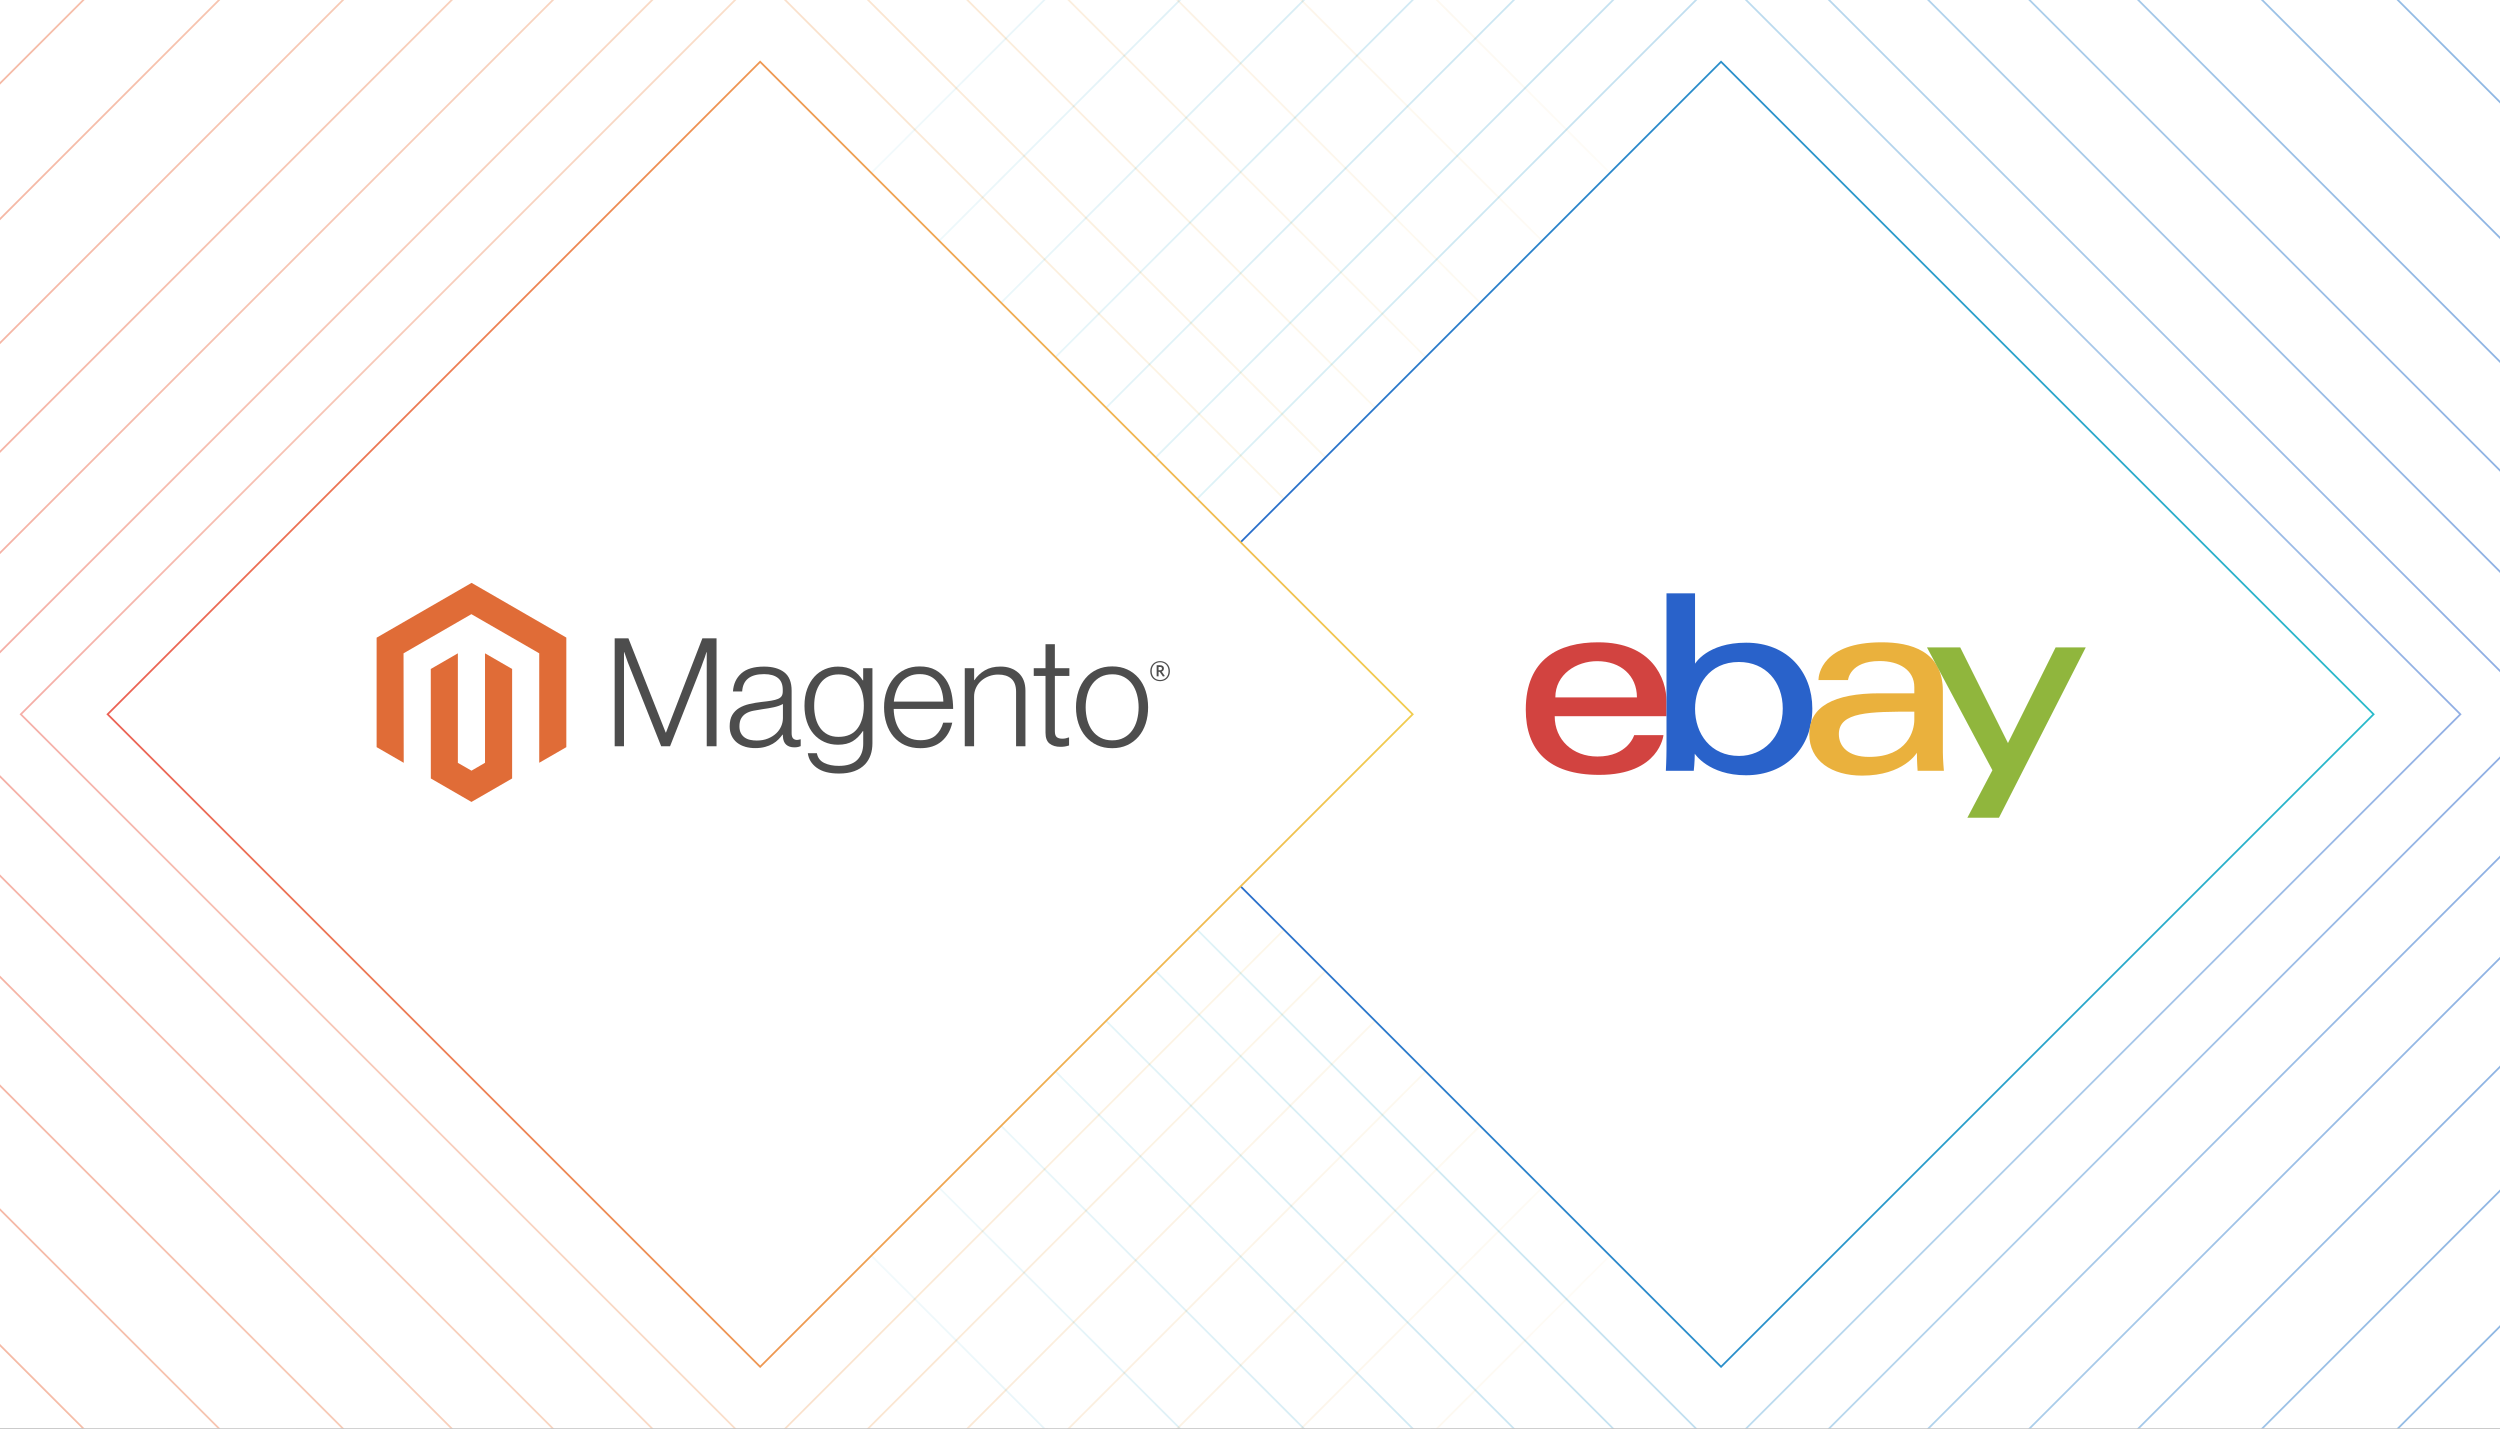<?xml version="1.0" encoding="UTF-8"?>
<svg id="Layer_1" data-name="Layer 1" xmlns="http://www.w3.org/2000/svg" xmlns:xlink="http://www.w3.org/1999/xlink" viewBox="0 0 350 200"><rect x="0" y="0" width="350" height="200" fill="#333333" stroke="none"/>
  <defs>
    <clipPath id="clippath">
      <rect width="350" height="200" fill="none"/>
    </clipPath>
    <filter id="luminosity-invert" x="-91.102" y="-99.427" width="399.315" height="397.923" color-interpolation-filters="sRGB" filterUnits="userSpaceOnUse">
      <feColorMatrix result="cm" values="-1 0 0 0 1 0 -1 0 0 1 0 0 -1 0 1 0 0 0 1 0"/>
    </filter>
    <linearGradient id="linear-gradient" x1="254.24" y1="99.534" x2="-86.955" y2="99.534" gradientUnits="userSpaceOnUse">
      <stop offset="0" stop-color="#000" stop-opacity="0"/>
      <stop offset="1" stop-color="#000"/>
    </linearGradient>
    <mask id="mask" x="-91.102" y="-99.427" width="399.315" height="397.923" maskUnits="userSpaceOnUse">
      <g filter="url(#luminosity-invert)">
        <rect x="-91.102" y="-99.427" width="399.315" height="397.923" fill="url(#linear-gradient)"/>
      </g>
    </mask>
    <linearGradient id="linear-gradient-2" x1="-88.502" y1="100" x2="301.34" y2="100" gradientTransform="translate(101.88 -45.96) rotate(45)" gradientUnits="userSpaceOnUse">
      <stop offset="0" stop-color="#eb6154"/>
      <stop offset="1" stop-color="#f1cc4f"/>
    </linearGradient>
    <linearGradient id="linear-gradient-3" x1="-69.511" y1="100" x2="282.349" y2="100" gradientTransform="translate(101.88 -45.96) rotate(45)" xlink:href="#linear-gradient-2"/>
    <linearGradient id="linear-gradient-4" x1="-52.164" y1="100" x2="265.002" y2="100" gradientTransform="translate(101.88 -45.96) rotate(45)" xlink:href="#linear-gradient-2"/>
    <linearGradient id="linear-gradient-5" x1="-36.938" y1="100" x2="249.775" y2="100" gradientTransform="translate(101.88 -45.96) rotate(45)" xlink:href="#linear-gradient-2"/>
    <linearGradient id="linear-gradient-6" x1="-22.77" y1="100" x2="235.608" y2="100" gradientTransform="translate(101.88 -45.96) rotate(45)" xlink:href="#linear-gradient-2"/>
    <linearGradient id="linear-gradient-7" x1="-8.872" y1="100" x2="221.71" y2="100" gradientTransform="translate(101.88 -45.96) rotate(45)" xlink:href="#linear-gradient-2"/>
    <linearGradient id="linear-gradient-8" x1="2.738" x2="210.1" gradientTransform="translate(101.88 -45.96) rotate(45)" xlink:href="#linear-gradient-2"/>
    <filter id="luminosity-invert-2" x="39.154" y="-99.427" width="399.315" height="397.923" color-interpolation-filters="sRGB" filterUnits="userSpaceOnUse">
      <feColorMatrix result="cm" values="-1 0 0 0 1 0 -1 0 0 1 0 0 -1 0 1 0 0 0 1 0"/>
    </filter>
    <linearGradient id="linear-gradient-9" x1="908.22" y1="99.534" x2="567.025" y2="99.534" gradientTransform="translate(-523.724 199.068) scale(1 -1)" xlink:href="#linear-gradient"/>
    <mask id="mask-1" x="39.154" y="-99.427" width="399.315" height="397.923" maskUnits="userSpaceOnUse">
      <g filter="url(#luminosity-invert-2)">
        <rect x="39.154" y="-99.427" width="399.315" height="397.923" transform="translate(477.623 199.068) rotate(-180)" fill="url(#linear-gradient-9)"/>
      </g>
    </mask>
    <linearGradient id="linear-gradient-10" x1="565.478" y1="100" x2="955.32" y2="100" gradientTransform="translate(-226.024 708.394) rotate(-45) scale(1 -1)" gradientUnits="userSpaceOnUse">
      <stop offset="0" stop-color="#2962ca"/>
      <stop offset="1" stop-color="#29baca"/>
    </linearGradient>
    <linearGradient id="linear-gradient-11" x1="584.469" x2="936.329" gradientTransform="translate(-226.024 708.394) rotate(-45) scale(1 -1)" xlink:href="#linear-gradient-10"/>
    <linearGradient id="linear-gradient-12" x1="601.816" y1="100" x2="918.982" y2="100" gradientTransform="translate(-226.024 708.394) rotate(-45) scale(1 -1)" xlink:href="#linear-gradient-10"/>
    <linearGradient id="linear-gradient-13" x1="617.043" x2="903.755" gradientTransform="translate(-226.024 708.394) rotate(-45) scale(1 -1)" xlink:href="#linear-gradient-10"/>
    <linearGradient id="linear-gradient-14" x1="631.21" x2="889.588" gradientTransform="translate(-226.024 708.394) rotate(-45) scale(1 -1)" xlink:href="#linear-gradient-10"/>
    <linearGradient id="linear-gradient-15" x1="645.108" x2="875.69" gradientTransform="translate(-226.024 708.394) rotate(-45) scale(1 -1)" xlink:href="#linear-gradient-10"/>
    <linearGradient id="linear-gradient-16" x1="656.718" x2="864.08" gradientTransform="translate(-226.024 708.394) rotate(-45) scale(1 -1)" xlink:href="#linear-gradient-10"/>
    <linearGradient id="linear-gradient-17" x1="149.419" y1="100" x2="332.478" y2="100" gradientTransform="translate(141.283 -141.087) rotate(45)" xlink:href="#linear-gradient-10"/>
    <linearGradient id="linear-gradient-18" x1="14.889" y1="100" x2="197.948" y2="100" gradientTransform="translate(101.88 -45.96) rotate(45)" xlink:href="#linear-gradient-2"/>
  </defs>
  <g clip-path="url(#clippath)">
    <rect x="-77.061" y="-10.017" width="549.082" height="219.633" fill="#fff"/>
    <g>
      <g mask="url(#mask)">
        <g opacity=".7">
          <rect x="-31.286" y="-37.705" width="275.41" height="275.41" transform="translate(-39.541 104.539) rotate(-45)" fill="#fff" stroke="url(#linear-gradient-2)" stroke-miterlimit="10" stroke-width=".25"/>
          <rect x="-17.857" y="-24.276" width="248.552" height="248.552" transform="translate(-39.541 104.539) rotate(-45)" fill="#fff" stroke="url(#linear-gradient-3)" stroke-miterlimit="10" stroke-width=".25"/>
          <rect x="-5.591" y="-12.01" width="224.02" height="224.02" transform="translate(-39.541 104.539) rotate(-45)" fill="#fff" stroke="url(#linear-gradient-4)" stroke-miterlimit="10" stroke-width=".25"/>
          <rect x="5.176" y="-1.243" width="202.487" height="202.487" transform="translate(-39.541 104.539) rotate(-45)" fill="#fff" stroke="url(#linear-gradient-5)" stroke-miterlimit="10" stroke-width=".25"/>
          <rect x="15.193" y="8.774" width="182.451" height="182.451" transform="translate(-39.541 104.539) rotate(-45)" fill="#fff" stroke="url(#linear-gradient-6)" stroke-miterlimit="10" stroke-width=".25"/>
          <rect x="25.021" y="18.602" width="162.796" height="162.796" transform="translate(-39.541 104.539) rotate(-45)" fill="#fff" stroke="url(#linear-gradient-7)" stroke-miterlimit="10" stroke-width=".25"/>
          <rect x="33.23" y="26.811" width="146.377" height="146.377" transform="translate(-39.541 104.539) rotate(-45)" fill="#fff" stroke="url(#linear-gradient-8)" stroke-miterlimit="10" stroke-width=".25"/>
        </g>
      </g>
      <g mask="url(#mask-1)">
        <g opacity=".7">
          <rect x="103.243" y="-37.705" width="275.41" height="275.41" transform="translate(340.614 341.087) rotate(-135)" fill="#fff" stroke="url(#linear-gradient-10)" stroke-miterlimit="10" stroke-width=".25"/>
          <rect x="116.673" y="-24.276" width="248.552" height="248.552" transform="translate(340.614 341.087) rotate(-135)" fill="#fff" stroke="url(#linear-gradient-11)" stroke-miterlimit="10" stroke-width=".25"/>
          <rect x="128.938" y="-12.01" width="224.02" height="224.02" transform="translate(340.614 341.087) rotate(-135)" fill="#fff" stroke="url(#linear-gradient-12)" stroke-miterlimit="10" stroke-width=".25"/>
          <rect x="139.705" y="-1.243" width="202.487" height="202.487" transform="translate(340.614 341.087) rotate(-135)" fill="#fff" stroke="url(#linear-gradient-13)" stroke-miterlimit="10" stroke-width=".25"/>
          <rect x="149.723" y="8.774" width="182.451" height="182.451" transform="translate(340.614 341.087) rotate(-135)" fill="#fff" stroke="url(#linear-gradient-14)" stroke-miterlimit="10" stroke-width=".25"/>
          <rect x="159.551" y="18.602" width="162.796" height="162.796" transform="translate(340.614 341.087) rotate(-135)" fill="#fff" stroke="url(#linear-gradient-15)" stroke-miterlimit="10" stroke-width=".25"/>
          <rect x="167.76" y="26.811" width="146.377" height="146.377" transform="translate(340.614 341.087) rotate(-135)" fill="#fff" stroke="url(#linear-gradient-16)" stroke-miterlimit="10" stroke-width=".25"/>
        </g>
      </g>
      <rect x="176.353" y="35.404" width="129.192" height="129.192" transform="translate(-.139 199.666) rotate(-45)" fill="#fff" stroke="url(#linear-gradient-17)" stroke-miterlimit="10" stroke-width=".25"/>
      <rect x="41.823" y="35.404" width="129.192" height="129.192" transform="translate(-39.541 104.539) rotate(-45)" fill="#fff" stroke="url(#linear-gradient-18)" stroke-miterlimit="10" stroke-width=".25"/>
      <g>
        <path id="e" d="M223.746,89.922c-5.53,0-10.137,2.346-10.137,9.424,0,5.607,3.098,9.138,10.28,9.138,8.453,0,8.995-5.568,8.995-5.568h-4.096s-.878,2.998-5.149,2.998c-3.478,0-5.98-2.35-5.98-5.643h15.654v-2.067c0-3.258-2.068-8.281-9.566-8.281h0ZM223.603,92.563c3.311,0,5.568,2.029,5.568,5.069h-11.422c0-3.228,2.946-5.069,5.854-5.069Z" fill="#d24340"/>
        <path id="b" d="M233.309,83.068v21.861c0,1.241-.089,2.983-.089,2.983h3.907s.14-1.251.14-2.395c0,0,1.93,3.02,7.178,3.02,5.527,0,9.281-3.837,9.281-9.334,0-5.114-3.448-9.227-9.272-9.227-5.453,0-7.148,2.945-7.148,2.945v-9.852h-3.998ZM243.447,92.679c3.753,0,6.14,2.785,6.14,6.523,0,4.008-2.756,6.63-6.113,6.63-4.006,0-6.166-3.128-6.166-6.595,0-3.231,1.939-6.559,6.14-6.559Z" fill="#2962ca"/>
        <path id="a" d="M263.436,89.922c-8.319,0-8.852,4.555-8.852,5.283h4.141s.217-2.659,4.426-2.659c2.735,0,4.854,1.252,4.854,3.659v.857h-4.854c-6.445,0-9.852,1.885-9.852,5.711,0,3.765,3.148,5.814,7.402,5.814,5.798,0,7.665-3.204,7.665-3.204,0,1.274.098,2.53.098,2.53h3.681s-.143-1.556-.143-2.552v-8.607c0-5.644-4.552-6.831-8.567-6.831h0ZM268.005,99.631v1.142c0,1.49-.919,5.194-6.331,5.194-2.964,0-4.234-1.479-4.234-3.195,0-3.121,4.279-3.141,10.566-3.141h0Z" fill="#eab13d"/>
        <path id="y" d="M269.773,90.636h4.658l6.685,13.393,6.67-13.393h4.22l-12.149,23.844h-4.426l3.506-6.647-9.163-17.197Z" fill="#90b63d"/>
      </g>
      <g id="Logo-2">
        <polygon points="66.02 81.602 52.727 89.275 52.727 104.601 56.522 106.795 56.495 91.465 65.993 85.983 75.492 91.465 75.492 106.788 79.286 104.601 79.286 89.261 66.02 81.602" fill="#e06c37"/>
        <polygon points="67.902 106.791 66.007 107.893 64.101 106.802 64.101 91.465 60.309 93.656 60.316 108.985 66.003 112.271 71.697 108.985 71.697 93.656 67.902 91.465 67.902 106.791" fill="#e06c37"/>
        <path d="M87.978,89.369l5.218,13.183h.043l5.091-13.183h1.986v15.105h-1.373v-13.162h-.043c-.071.239-.148.478-.231.717-.071.197-.153.414-.244.653-.09.241-.174.466-.241.676l-4.374,11.116h-1.246l-4.418-11.113c-.085-.197-.17-.411-.255-.643-.085-.232-.163-.454-.234-.666-.085-.255-.17-.501-.255-.74h-.043v13.162h-1.303v-15.105h1.923Z" fill="#4d4d4d"/>
        <path d="M104.308,104.537c-.41-.113-.794-.307-1.129-.569-.319-.256-.576-.581-.75-.951-.183-.38-.275-.823-.275-1.33,0-.647.119-1.176.358-1.584.236-.404.57-.741.971-.981.409-.246.884-.432,1.427-.559.574-.132,1.156-.23,1.742-.295.536-.056.99-.116,1.363-.181.373-.065.675-.146.908-.244.232-.098.401-.229.506-.392.105-.163.157-.385.157-.666v-.211c0-.746-.226-1.298-.676-1.658-.451-.359-1.099-.539-1.943-.539-1.945,0-2.966.81-3.064,2.432h-1.29c.071-1.056.462-1.901,1.172-2.535.71-.634,1.77-.951,3.178-.951,1.197,0,2.14.265,2.83.794.69.529,1.035,1.392,1.035,2.589v5.935c0,.324.06.559.181.707.121.147.3.229.539.244.074-0.0.148-.007.221-.02.077-.013.164-.037.265-.064h.064v.951c-.116.048-.236.087-.358.117-.174.039-.351.057-.529.054-.478,0-.859-.124-1.142-.372-.284-.248-.439-.639-.466-1.172v-.231h-.057c-.171.231-.358.451-.559.656-.236.239-.503.445-.794.613-.338.194-.701.343-1.079.442-.409.114-.873.17-1.393.168-.479.004-.956-.061-1.417-.191M107.527,103.389c.458-.19.842-.433,1.152-.73.589-.554.925-1.325.931-2.134v-1.966c-.353.197-.779.348-1.279.456s-1.018.195-1.554.265c-.464.071-.894.145-1.29.221-.395.076-.737.199-1.025.368-.285.165-.521.402-.687.687-.17.288-.255.665-.255,1.132,0,.38.067.697.201.951.125.243.307.454.529.613.232.161.494.272.77.328.306.064.618.096.931.094.592,0,1.116-.095,1.574-.285" fill="#4d4d4d"/>
        <path d="M114.343,107.488c-.732-.543-1.148-1.222-1.246-2.04h1.266c.114.634.456,1.089,1.025,1.363.569.275,1.249.412,2.04.412,1.17,0,2.033-.278,2.589-.834s.834-1.321.834-2.294v-1.732h-.064c-.409.619-.881,1.09-1.417,1.413-.536.324-1.219.486-2.05.486-.719,0-1.367-.134-1.943-.402-.569-.261-1.074-.642-1.48-1.119-.409-.478-.722-1.052-.941-1.722-.219-.67-.328-1.406-.328-2.207,0-.886.126-1.671.379-2.354.252-.683.591-1.257,1.015-1.722.413-.457.922-.817,1.49-1.055.572-.239,1.185-.361,1.805-.358.844,0,1.541.173,2.09.519.549.346,1.007.814,1.373,1.403h.064v-1.695h1.296v10.5c0,1.21-.338,2.189-1.015,2.937-.831.873-2.049,1.31-3.654,1.31-1.353,0-2.396-.271-3.128-.814M120.07,101.959c.578-.804.868-1.86.868-3.168,0-.647-.07-1.239-.211-1.775-.141-.536-.359-.997-.656-1.383-.292-.384-.672-.692-1.109-.898-.444-.212-.962-.318-1.554-.318-1.085,0-1.927.401-2.525,1.202-.598.802-.898,1.872-.898,3.212-.005.581.066,1.159.211,1.722.141.527.352.985.633,1.373.275.382.637.693,1.055.908.422.219.922.328,1.5.328,1.21,0,2.104-.402,2.683-1.206" fill="#4d4d4d"/>
        <path d="M126.681,104.316c-.616-.275-1.161-.686-1.594-1.202-.429-.513-.756-1.12-.981-1.819s-.338-1.456-.338-2.271c0-.817.119-1.574.358-2.271s.573-1.302,1.001-1.815c.426-.512.96-.924,1.564-1.206.612-.288,1.298-.432,2.06-.432.873,0,1.609.165,2.207.496.586.319,1.086.775,1.457,1.33.373.556.637,1.193.794,1.912.156.729.233,1.472.231,2.217h-8.323c.009.583.098,1.163.265,1.722.147.499.383.968.697,1.383.305.397.7.716,1.152.931.464.226,1.007.338,1.628.338.915,0,1.623-.222,2.123-.666.5-.444.855-1.039,1.065-1.785h1.269c-.239,1.085-.732,1.952-1.48,2.599-.748.647-1.74.971-2.978.971-.817,0-1.543-.144-2.177-.432M131.836,96.71c-.141-.471-.345-.88-.613-1.226-.27-.347-.617-.626-1.015-.814-.409-.197-.894-.295-1.457-.295-.563,0-1.053.098-1.47.295-.418.189-.789.466-1.089.814-.304.361-.544.772-.707,1.216-.182.489-.299,1.001-.348,1.521h6.93c-.01-.511-.087-1.02-.231-1.51" fill="#4d4d4d"/>
        <path d="M136.377,93.552v1.668h.043c.374-.557.869-1.023,1.447-1.363.598-.359,1.334-.539,2.207-.539,1.014,0,1.849.292,2.505.877s.984,1.427.981,2.525v7.757h-1.31v-7.63c0-.831-.222-1.44-.666-1.829-.444-.389-1.054-.582-1.829-.579-.447-.003-.891.077-1.31.234-.396.147-.761.365-1.079.643-.309.273-.558.607-.73.981-.179.391-.269.816-.265,1.246v6.933h-1.306v-10.925h1.31Z" fill="#4d4d4d"/>
        <path d="M146.941,104.105c-.38-.304-.569-.807-.569-1.51v-7.965h-1.648v-1.079h1.648v-3.359h1.31v3.359h2.03v1.079h-2.03v7.753c0,.395.088.666.265.814.176.147.44.221.79.221.16-.001.319-.019.476-.054.134-.027.265-.066.392-.117h.064v1.119c-.388.131-.796.195-1.206.191-.634,0-1.141-.152-1.52-.456" fill="#4d4d4d"/>
        <path d="M153.586,104.316c-.614-.28-1.158-.691-1.594-1.206-.438-.514-.773-1.119-1.005-1.815s-.348-1.454-.348-2.271c0-.817.116-1.574.348-2.271s.567-1.303,1.005-1.819c.436-.514.981-.926,1.594-1.206.627-.288,1.335-.432,2.123-.432s1.493.144,2.113.432c.61.282,1.15.693,1.584,1.206.438.513.768,1.12.991,1.819.223.699.336,1.456.338,2.271,0,.817-.113,1.574-.338,2.271s-.556,1.302-.991,1.815c-.434.513-.975.924-1.584,1.206-.619.288-1.323.432-2.113.432s-1.498-.144-2.123-.432M157.317,103.291c.46-.235.858-.574,1.162-.991.31-.422.543-.915.697-1.48.31-1.177.31-2.414,0-3.59-.154-.565-.386-1.058-.697-1.48-.304-.417-.702-.757-1.162-.991-.464-.241-.999-.361-1.604-.358s-1.144.122-1.618.358c-.457.238-.855.577-1.162.991-.317.422-.553.915-.707,1.48-.309,1.177-.309,2.414,0,3.59.154.563.39,1.056.707,1.48.308.414.705.753,1.162.991.458.239.997.358,1.618.358s1.155-.119,1.604-.358" fill="#4d4d4d"/>
        <path d="M162.411,95.367c-.81,0-1.373-.563-1.373-1.403s.576-1.41,1.373-1.41,1.377.569,1.377,1.41-.576,1.403-1.377,1.403M162.411,92.715c-.653,0-1.176.449-1.176,1.246s.519,1.239,1.176,1.239,1.182-.449,1.182-1.239-.526-1.246-1.182-1.246M162.816,94.714l-.466-.666h-.151v.643h-.268v-1.561h.472c.325,0,.543.164.543.456,0,.224-.121.368-.315.429l.449.636-.265.064ZM162.407,93.378h-.208v.459h.194c.174,0,.285-.074.285-.231s-.097-.231-.271-.231" fill="#4d4d4d"/>
      </g>
      <rect x="-131.369" y="-22.547" width="612.737" height="245.095" fill="none"/>
    </g>
  </g>
</svg>
